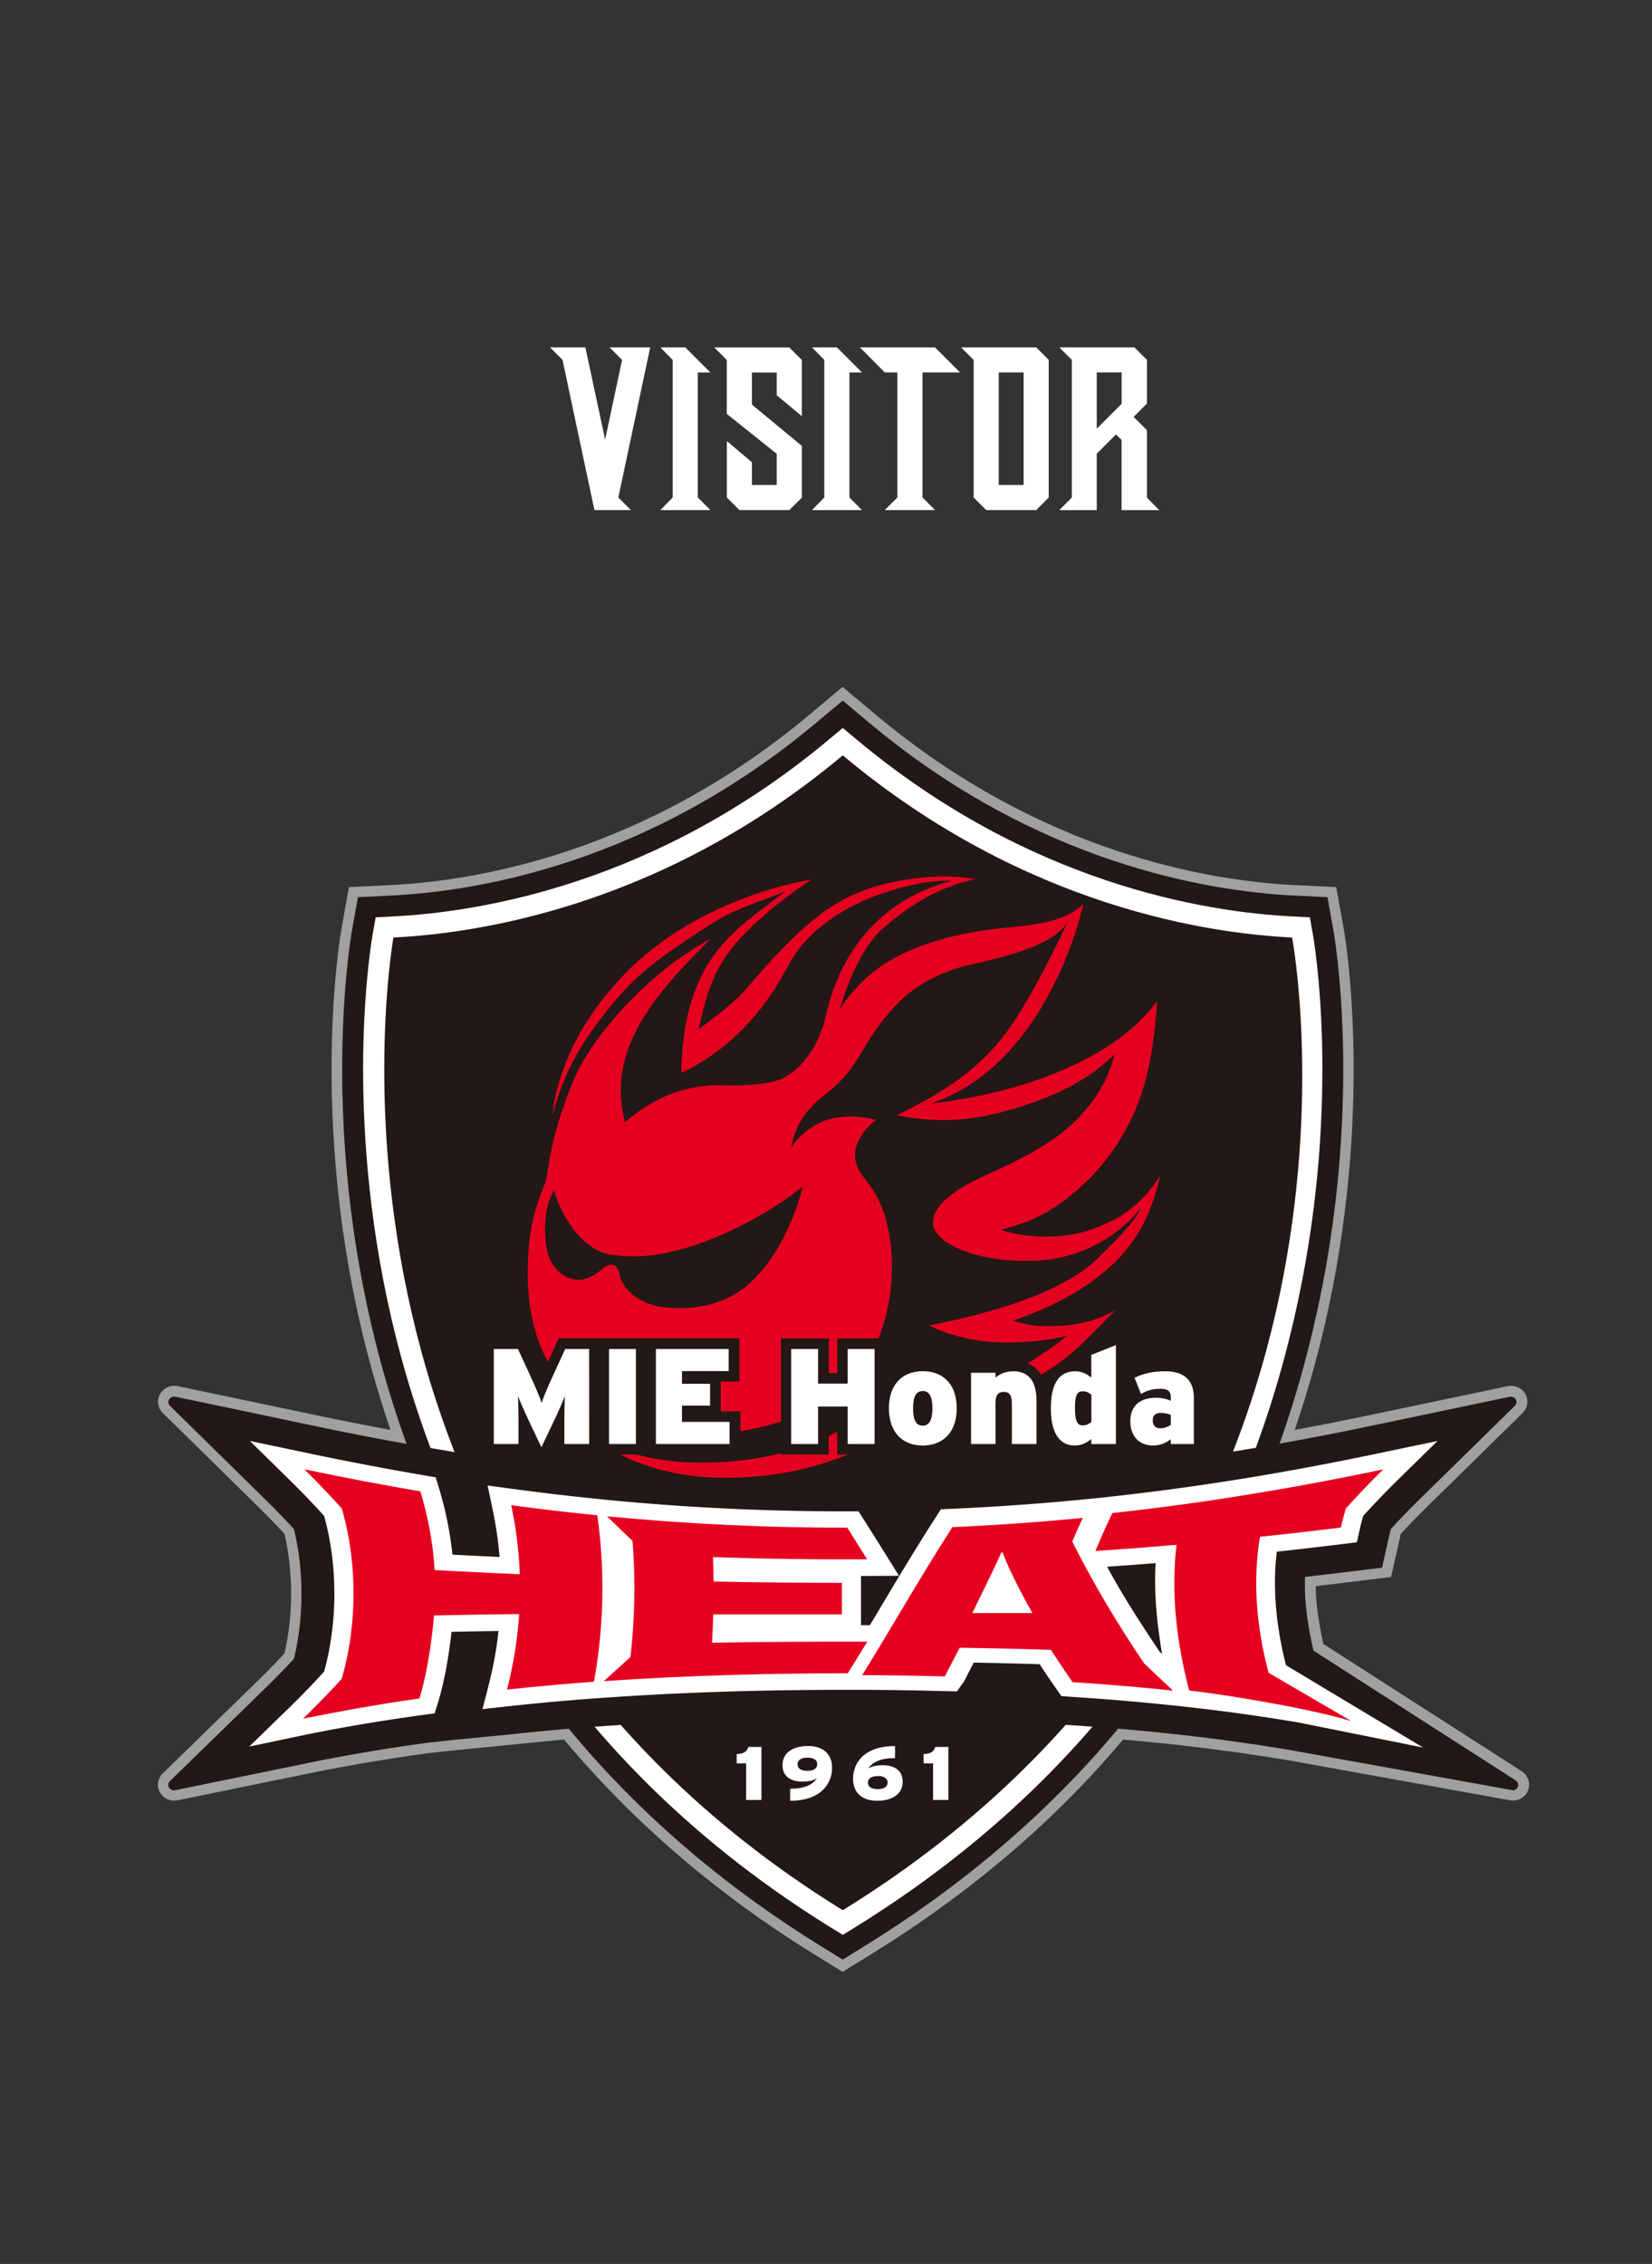<svg xmlns="http://www.w3.org/2000/svg" width="270" height="370"><rect width="100%" height="100%" fill="#333333" stroke="none"/><path fill="#fff" d="m101.06 81.31 2.05 2.05h-5.96l-5.21-24.54-2.05-2.05h5.78l3.23 15.08 2.77-13.03-2.05-2.05h6.65zM116.1 83.36h-8.17l2.01-2.05V58.82l-2.01-2.05H112l4.1 4.1h-2.05v20.44zM131.06 81.31l-2.05 2.05h-8.17l-2.05-2.05v-9.23l4.1 3.46v3.72h4.06v-5.09l-8.17-6.53v-8.81l-2.05-2.05H129l2.05 2.05v9.19l-4.1-3.42v-3.72h-4.06v5.24l8.17 6.76zM140.88 83.36h-8.17l2.01-2.05V58.82l-2.01-2.05h4.07l4.1 4.1h-2.05v20.44zM156.93 60.87h-6.16v20.44l2.05 2.05h-8.21l2.05-2.05V60.87h-2.05l-4.07-4.1h12.27l4.1 4.1ZM171.4 81.31l-2.05 2.05h-8.17l-2.05-2.05V58.82l-2.05-2.05h12.27l2.05 2.05zm-8.17-2.05h4.07V60.87h-4.07zM173.13 83.36l2.05-2.05V58.82l-2.05-2.05h12.27l2.05 2.05v7.14l-2.17 2.17 2.17 2.17v11.02l2.01 2.05h-6.15V71.9l-.91-.91-3.15 3.15v9.23h-6.12Zm6.12-13.3 4.07-4.07v-5.13h-4.07v9.19Z"/><path fill="#9fa0a0" d="m248.71 289.48-32.44-20.82c-.64-3.13-1.24-6.3-1.22-9.44 1.77-.2 3.54-.41 5.27-.63l7.04-.86 1.41-6.3c.05-.25.11-.5.17-.75 1.4-1.51 2.81-2.97 4.32-4.45l15.58-15.29c.51-.49.79-1.17.79-1.85 0-1.43-1.19-2.6-2.66-2.6-.19 0-.39.02-.58.06l-22.76 4.77c-4.07.86-8.07 1.64-12.02 2.37 2.27-6.62 4.15-13.45 5.64-20.47 7.15-33.9 2.55-60.41 2.35-61.52l-1.21-6.72-6.82-.33c-13.95-.69-41.38-5.21-68.36-27.78l-5.5-4.61-5.5 4.61c-26.98 22.57-54.41 27.09-68.36 27.78l-6.82.33-1.2 6.72c-.2 1.11-4.8 27.62 2.35 61.52 1.48 7.02 3.37 13.85 5.64 20.47-3.93-.73-7.95-1.52-12.01-2.37l-18.84-3.96-3.9-.82c-.19-.04-.4-.06-.58-.06-1.46 0-2.66 1.17-2.66 2.6 0 .69.29 1.38.8 1.86l2.76 2.72 12.79 12.57c1.5 1.48 2.92 2.93 4.31 4.44 1.45 6.15 1.45 13.41 0 19.56-1.4 1.5-2.8 2.94-4.28 4.39l-15.64 15.24c-.48.5-.76 1.16-.76 1.82 0 1.43 1.19 2.6 2.66 2.6.27 0 .55-.06.63-.07l22.61-4.63c5.98-1.19 11.9-2.18 18.11-3.04l4.57-.5 9.49-.93c2.74-.3 5.49-.57 8.31-.81 11.33 13.54 25.06 25.33 41.02 35.18l4.51 2.78 4.51-2.78c15.96-9.85 29.98-21.64 41.31-35.18 2.31.2 4.59.42 6.85.65l1.3.14 1.26.14c6.2.7 12.06 1.52 17.9 2.5l35.87 6.48c.29.05.45.06.54.06 1.46 0 2.66-1.16 2.66-2.6 0-.89-.48-1.74-1.23-2.2"/><path fill="#231815" d="M134.13 318.03c-21.82-13.47-39.45-30.6-52.38-50.9-10.34-16.23-17.7-34.49-21.87-54.26-7.08-33.58-2.54-59.77-2.34-60.87l.96-5.37 5.45-.27c14.17-.7 42.01-5.28 69.38-28.18l4.4-3.68 4.4 3.68c27.36 22.9 55.21 27.48 69.38 28.18l5.45.27.96 5.37c.2 1.1 4.74 27.28-2.34 60.87-4.17 19.77-11.23 38.03-21.58 54.26-12.93 20.3-30.85 37.43-52.67 50.9l-3.6 2.23-3.61-2.23Z"/><path fill="#fff" d="M135.94 315.11c-21.38-13.2-38.63-29.96-51.29-49.82-10.12-15.88-17.32-33.76-21.41-53.13-6.95-32.94-2.51-58.48-2.32-59.55l.48-2.69 2.73-.14c14.59-.72 43.28-5.43 71.41-28.97l2.2-1.84 2.2 1.84c28.13 23.54 56.81 28.25 71.41 28.97l2.73.14.48 2.69c.19 1.07 4.62 26.61-2.32 59.55-4.08 19.37-10.99 37.24-21.11 53.13-12.65 19.86-30.2 36.62-51.58 49.82l-1.8 1.11-1.8-1.11Z"/><path fill="#231815" d="M137.74 312.19c92.49-57.1 73.52-158.54 73.44-158.97-13.07-.64-43.54-4.75-73.44-29.77-29.9 25.01-60.37 29.12-73.44 29.77 0 0-18.35 102.31 73.44 158.97"/><path fill="#e60020" d="M136.83 237.71v-3.7c-.45.23-.92.46-1.4.69v3.02h-7.82v-.21c-2.96.75-6.35 1.3-10.26 1.48-5.19.24-9.58-.26-13.29-1.27h-2.75c4.86 2.39 10.64 3.8 17.18 3.8 8.6 0 14.98-1.76 20.1-3.8h-1.75ZM165.48 215.85c4.08-1.34 10.39-3.93 15.69-8.58 5.35-4.7 7.37-10.33 8.44-15.11-2.16 3.27-5.11 6.9-12 9.02-5.38 1.65-11.26.81-14.01-.19 4.72-1.25 8.23-2.71 13.05-7.03 4.85-4.34 8.22-10.01 9.93-15.26 1.64-5.04 2.23-10.24 2.53-15.06-10.75 14.51-36.95 16.7-36.95 16.7 19.45-6.52 24.9-32.59 24.9-32.59-3.65 3.45-9.47 3.47-14.27 4.04-6.89.81-12.72 2.55-17.06 5.03-5.69 3.25-8.47 8.17-8.47 8.17s2.36-9.29 7.28-13.48c6.27-5.34 10.74-6.89 14.89-7.85-3.14-.54-8.79-.83-15.75 1.05-6.65 1.79-11.11 5.49-16.19 10.72-5.87 6.04-4.9 6.68-13.31 12.77 1.36-5.93 2.34-10.01 7.02-15.07 4.78-5.16 11.44-9.38 11.44-9.38s-18.44 2.6-30.91 15.81c-6.8 7.21-9.63 13.77-11.1 20.12-.22.94-.2 1.82-.34 2.6 1.08-4.17 3.03-9.17 6.73-14.22 4.64-6.35 7.67-9.29 13.65-13.38 9.13-6.24 9.05-5.63 17.7-9-7.82 6.12-16.71 10.54-17.03 29.67 6.73-3.21 12.77-8.59 17.4-17.38 6.38-12.12 24.06-14.46 26.79-13.99-5.96 1.46-16.99 6.43-20.51 21.86-1.73 7.61-6.28 9.87-6.28 9.87-2.44 2.15-11.58 1.64-11.58 1.64-3.85.11-9.14.98-15.03 6.08-.79-3.53-1.29-7.31.84-12.76 2.51-6.4 7.99-12.03 13.18-17.25-10.71 5.75-19.68 16.53-22.4 23.08-4.3 10.37-3.87 14.76-4.75 17.06-1.42 3.7-2.75 7.03-2.75 14.73 0 5.59 1.17 10.38 3.3 14.27l1.76-3.83h29.53v7.05h-3.04v4.87h3.2v3.25c2.29-.36 4.52-.88 6.64-1.57v-13.59h7.82v5.66h1.4v-5.66h6.71c2.85-6.95 2.7-15.14.93-20.4-1.76-5.26-4.09-5.68-4.71-8.8-.36-1.79.82-4.7 3.42-6.51-3.71-.97-6.71-.54-8.63.2-1.71.66-3.85 2.17-5.28 4.29.9-4.58 3.05-6.66 5.91-8.93 5.57-4.41 5.5-8 10.24-13.2 3.63-4.53 9.03-6.83 13.4-7.79 7.6-1.67 13.77-3.63 15.66-7 0 0-5.16 11.31-9.59 17.51-5.23 7.32-11.63 10.76-18.32 14.17 5.08.95 10.64 1.45 18.89-1.01 8.79-2.62 13.42-5.71 16.72-9.04-1.06 3.86-2.62 7-6.23 10.75-2.89 3.01-7.76 5.94-14.18 8.76-8.54 3.75-9.69 6.78-9.19 8.79.7 2.82 7.4 5.97 16.88 5.49 9.39-.48 15.09-6.11 17-8.67-.88 2.12-3.44 4.7-6.98 8.2-5.83 5.77-17.41 9.02-27.68 11.09 1.84.85 4.2 1.9 8.82 2.53 4.44.61 11.17-.05 13.83-.92-1.19.95-3.6 2.79-6.5 4.56.79.33 1.58.89 2.18 1.85.55-.33 1.04-.64 1.48-.92 4.04-2.56 6.86-5.84 10.68-9.63-1.82 1.04-4.69 2.33-9.01 2.56-4.65.24-6.07-.31-7.78-.84"/><path fill="#231815" d="M101.22 208.14c.07.29.13.57.21.81.64 1.93 3.28 4.22 6.9 4.67.67.08 1.33.14 1.98.16 4.82.17 9.11-1.24 12.24-4.08 6.1-5.54 8.38-14.73 8.4-14.83l.24-.97-.94.75c-.05.04-5.04 3.99-12.11 7.07-6.3 2.75-11.7 3.92-16.46 3.56l-1.78-.21c-6.22-1.01-8.97-9.38-9-9.46 0 0-.24-.57-.36-1.12-1.34 2.36-1.62 5.24-1.38 8.27.27 3.41 1.94 5.72 4.56 6.31 1.84.41 3.58-.67 4.79-1.75 0 0 2.04-1.84 2.72.83"/><path fill="#fff" d="M124.45 294.17h-2.5v-5.98h-1.55v-1.52c1.18-.06 1.65-.37 1.92-1.17h2.13v8.68ZM136 288.95c0 2.29-1.6 5.35-6.86 5.35v-1.97c2.41 0 3.67-.67 4.36-1.67-.59.31-1.26.51-2.36.51-1.91 0-3.25-.86-3.25-2.69 0-1.96 1.59-3.13 4.19-3.13 2.31 0 3.92 1.2 3.92 3.6"/><path fill="#221714" d="M133.57 288.31c0-.62-.5-1.05-1.62-1.05-.96 0-1.6.37-1.6 1.07s.58 1.08 1.55 1.08c1.13 0 1.67-.41 1.67-1.09"/><path fill="#fff" d="M147.53 291.18c0 1.96-1.59 3.12-4.19 3.12-2.31 0-3.92-1.2-3.92-3.59s1.6-5.35 6.86-5.35v1.97c-2.41 0-3.67.67-4.36 1.67.59-.31 1.26-.51 2.36-.51 1.9 0 3.25.86 3.25 2.69"/><path fill="#221714" d="M145.07 291.34c0-.67-.58-1.08-1.55-1.08-1.13 0-1.67.41-1.67 1.09 0 .62.5 1.05 1.62 1.05.96 0 1.6-.37 1.6-1.07"/><path fill="#fff" d="M155 294.17h-2.5v-5.98h-1.55v-1.52c1.18-.06 1.65-.37 1.92-1.17H155v8.68Z"/><path fill="#231815" d="M247.25 292.57s-.1 0-.24-.03l-35.88-6.48c-5.89-1-11.78-1.82-18.01-2.52l-1.27-.14-1.31-.14c-5.19-.55-10.44-.99-16.05-1.35l-4.21-.27-2.22-3.17c-.41-.59-.82-1.18-1.22-1.77l-.12-.17h-.21c-1.34-.04-2.67-.07-4.05-.1h-.26l-2.47 4.73-5.77-.15c-4.34-.11-8.82-.18-13.29-.21h-2.63c-13.92 0-26.65.41-38.9 1.26l-.75.05-.83.06c-4.83.35-9.37.77-13.89 1.26l-9.47.92-4.62.51c-6.25.86-12.22 1.86-18.24 3.06l-22.62 4.64c-.1.02-.22.04-.28.04-.52 0-.94-.4-.94-.89 0-.21.1-.45.27-.62l15.61-15.21c1.59-1.55 3.09-3.09 4.58-4.7l.07-.07.02-.09c1.62-6.59 1.63-14.46 0-21.05l-.02-.09-.07-.07c-1.49-1.62-3-3.18-4.6-4.75l-12.8-12.57-2.76-2.72a.9.9 0 0 1-.28-.63c0-.49.42-.89.94-.89.07 0 .16 0 .23.03l3.9.81 18.84 3.96c6.36 1.34 12.62 2.53 18.61 3.55l3.86.65 2.05.4 8.62 1.16c4.58.62 9.21 1.16 13.76 1.62l.87.09.69.07c12.72 1.22 25.1 1.82 37.83 1.82h5.38l2.37 3.74c.3.47.6.95.89 1.41l.35.55.35-.55c.39-.61.78-1.23 1.17-1.84l2.24-3.49 4.54-.2c6.91-.31 13.92-.8 20.83-1.47l2.49-.24.41-.05 1.8-.2c14.04-1.53 28.23-3.83 43.38-7.01l22.76-4.77a1 1 0 0 1 .23-.03c.52 0 .94.39.94.88 0 .23-.1.45-.28.63l-15.58 15.29c-1.61 1.58-3.12 3.14-4.61 4.76l-.07.07-.02.09c-.09.38-.19.75-.27 1.12l-1.14 5.11-5.84.71c-2.1.26-4.26.51-6.4.76l-.35.04v.33c-.14 3.84.5 7.73 1.33 11.55l.03.15 33.04 21.2c.27.17.44.47.44.76 0 .49-.42.89-.94.89"/><path fill="#fff" d="m232.66 285.62-20.37-4.1c-5.99-1.01-11.99-1.85-18.33-2.56l-1.27-.14-1.34-.14c-5.27-.55-10.59-1-16.28-1.37l-1.6-.11-.83-1.19c-.92-1.31-1.83-2.66-2.73-4.03-3.48-.1-7.03-.19-10.76-.26-.53 1.03-1.06 2.05-1.59 3.07l-1.15 1.64-2.08-.05c-4.37-.12-8.89-.19-13.42-.21h-2.66c-14.06 0-26.91.42-39.3 1.28l-.74.05-.86.06c-4.89.36-9.5.78-14.09 1.28l-4.4.48.96-3.74c.77-2.99 1.33-6.02 1.66-9.02-2.69.03-5.23.08-7.68.13-.34 3.02-1.03 7.76-2.24 11.64l-.53 1.69-2 .27c-6.38.87-12.47 1.89-18.61 3.12l-9.68 2.03 6.64-6.45c1.94-1.9 3.78-3.8 5.59-5.79 2.23-8.01 2.24-17.43.01-25.44-1.81-2.01-3.65-3.92-5.6-5.84l-6.54-6.42 9.62 2.02c6.43 1.35 12.76 2.55 18.83 3.59l1.92.33.5 1.64a58.7 58.7 0 0 1 2.24 11c2.72.14 5.28.27 7.7.38-.22-2.65-.62-5.31-1.17-7.94l-.79-3.74 4.34.58c4.65.63 9.35 1.18 13.95 1.64l.87.09.71.07c12.91 1.24 25.46 1.84 38.38 1.84h2.38l.89 1.4c1.1 1.73 2.18 3.46 3.26 5.18l2.46 3.95s-5.87.04-6.21.04v8.04h1.45c.62-1.03 1.23-2.05 1.83-3.07 2.81-4.7 5.72-9.57 8.93-14.56l.84-1.31 1.73-.08c7.01-.31 14.12-.81 21.13-1.49l2.97-.29 1.79-.2c14.22-1.55 28.59-3.87 43.93-7.1l9.62-2.01-6.54 6.42c-1.95 1.92-3.79 3.84-5.61 5.84-.22.81-.43 1.61-.61 2.41l-.42 1.89-2.21.27c-3.66.45-7.3.87-10.87 1.26-.75 6.17-.05 12.4 1.5 18.56l22.46 13.48Zm-42.74-15.31c-.81-4.95-1.35-9.92-1.04-14.85-2.65.21-5.3.41-7.93.59 2.33 4.37 5.29 8.99 8.59 13.9.13.12.25.24.38.36m-26.2-9.58c-.03.07-.07.14-.1.21"/><path fill="#e60020" d="M55.86 246.54a136 136 0 0 0-6.13-6.42 504 504 0 0 0 18.97 3.61c1.3 4.29 2.08 8.58 2.33 12.87 4.63.24 9.27.47 13.92.68-.14-3.76-.6-7.53-1.4-11.29 4.73.64 9.41 1.19 14.07 1.65q1.905 13.59-.54 27.21c-4.71.35-9.44.77-14.22 1.29 1.06-4.12 1.72-8.24 1.99-12.35-4.65.05-9.29.12-13.92.23-.33 3.99-1.13 9.57-2.38 13.57-6.13.84-12.56 2.01-19.02 3.3 2.26-2.22 4.48-4.47 6.31-6.51 2.57-8.75 2.58-19.1.02-27.85"/><path fill="#e60020" d="M138.48 249.67c1.09 1.72 2.17 3.45 3.24 5.17-8.39.05-16.78-.07-25.18-.36.04 1.33.07 2.66.08 3.99 6.99.14 13.98.21 20.98.22v5.15h-21.03c-.04 1.54-.11 3.09-.2 4.63 8.46-.14 16.92-.19 25.38-.17-1.05 1.73-2.12 3.45-3.2 5.17-13.26 0-26.49.36-39.87 1.28 1.5-1.34 2.95-2.66 4.36-3.94.73-6.33.85-12.65.34-18.97-1.35-1.31-2.74-2.65-4.18-4.03 13.21 1.27 26.23 1.88 39.26 1.86M220.89 281.3c-6.43-2.01-20.46-4.34-26.53-5.02-2.09-7.94-2.98-15.88-2.08-23.81-4.42.38-8.83.72-13.24 1.01.83-2.04 1.75-4.1 2.76-6.2 14.27-1.56 28.76-3.88 44.28-7.14-2.27 2.23-4.29 4.35-6.13 6.41-.3 1.04-.57 2.07-.8 3.1-4.43.54-8.84 1.05-13.23 1.51-1.21 7.4-.55 14.81 1.41 22.22l13.57 7.93Z"/><path fill="#e60020" d="M176.98 248.07c-.61 1.3-1.19 2.59-1.73 3.87 3.11 6.17 6.89 12.73 11.76 19.92 1.5 1.43 3.06 2.91 4.71 4.44-5.52-.58-10.98-1.03-16.42-1.39a195 195 0 0 1-3.54-5.27c-4.87-.16-10.04-.27-14.91-.35-.82 1.58-1.63 3.14-2.44 4.69q-6.75-.18-13.5-.21c4.91-7.92 9.38-15.83 14.75-24.19 7.08-.31 14.17-.81 21.32-1.51"/><path fill="#fff" d="M168.74 263.63c-2.29-4.05-3.98-7.51-4.88-9.92h-.2c-1.2 2.76-3.04 6.36-4.75 9.92zM182.38 236h-4.02v-.82c-.78.62-1.53 1.06-2.75 1.06-2.18 0-3.86-1.71-3.86-6.03s1.48-6.1 4.01-6.1c1.18 0 1.95.53 2.6 1.02v-3.7l4.02-1.6z"/><path fill="#221714" d="M178.37 232.4v-4.46c-.4-.33-.8-.56-1.42-.56-.82 0-1.26.51-1.26 2.68 0 2.33.44 2.89 1.28 2.89.58 0 1-.22 1.4-.56"/><path fill="#fff" d="M195.12 236h-3.77v-.78c-.75.58-1.78 1.02-2.84 1.02-2.26 0-3.77-1.4-3.77-4.01s1.73-3.79 4.19-3.79c1.06 0 1.77.2 2.42.49v-.58c0-1.02-.56-1.38-1.64-1.38-1.2 0-2.11.22-3.24.84l-1.04-2.64c1.42-.69 2.99-1.06 5.01-1.06 3.26 0 4.68 1.62 4.68 4.33z"/><path fill="#221714" d="M191.35 232.85v-1.6c-.45-.2-.95-.33-1.71-.33-.82 0-1.24.44-1.24 1.24 0 .73.38 1.27 1.24 1.27.67 0 1.33-.27 1.71-.58"/><path fill="#fff" d="M96.28 236h-4.04v-3.7c0-1.53.02-2.93.09-4.13-.46 1.15-1.26 2.95-1.8 4.06l-2.04 4.3-2.04-4.3a93 93 0 0 1-1.8-4.06c.07 1.2.09 2.6.09 4.13v3.7h-4.03v-15.53h3.95l1.91 4.15c.91 2 1.71 3.81 1.95 4.68.27-.89.98-2.57 1.95-4.68l1.91-4.15h3.91V236ZM99.54 220.47h4.39V236h-4.39zM119.24 236H107.2v-15.53h11.89v3.61h-7.63v2.07h4.59v3.57h-4.59v2.66h7.78zM142.94 236h-4.4v-6.13h-4.83V236h-4.4v-15.53h4.4v5.65h4.83v-5.65h4.4zM156.36 230.16c0 4.02-2.33 6.08-5.55 6.08s-5.52-2.06-5.52-6.08 2.31-6.06 5.52-6.06 5.55 2 5.55 6.06"/><path fill="#221714" d="M152.39 230.16c0-1.97-.53-2.82-1.58-2.82s-1.58.84-1.58 2.82.53 2.84 1.58 2.84 1.58-.91 1.58-2.84"/><path fill="#fff" d="M169.4 236h-4.02v-6.61c0-1.51-.51-1.91-1.33-1.91s-1.35.4-1.35 1.86V236h-3.99v-11.65h3.99v.78c.73-.56 1.55-1.02 2.93-1.02 2.55 0 3.77 1.71 3.77 4.77z"/><path fill="none" d="M0 0h270v370H0z" opacity=".5"/></svg>